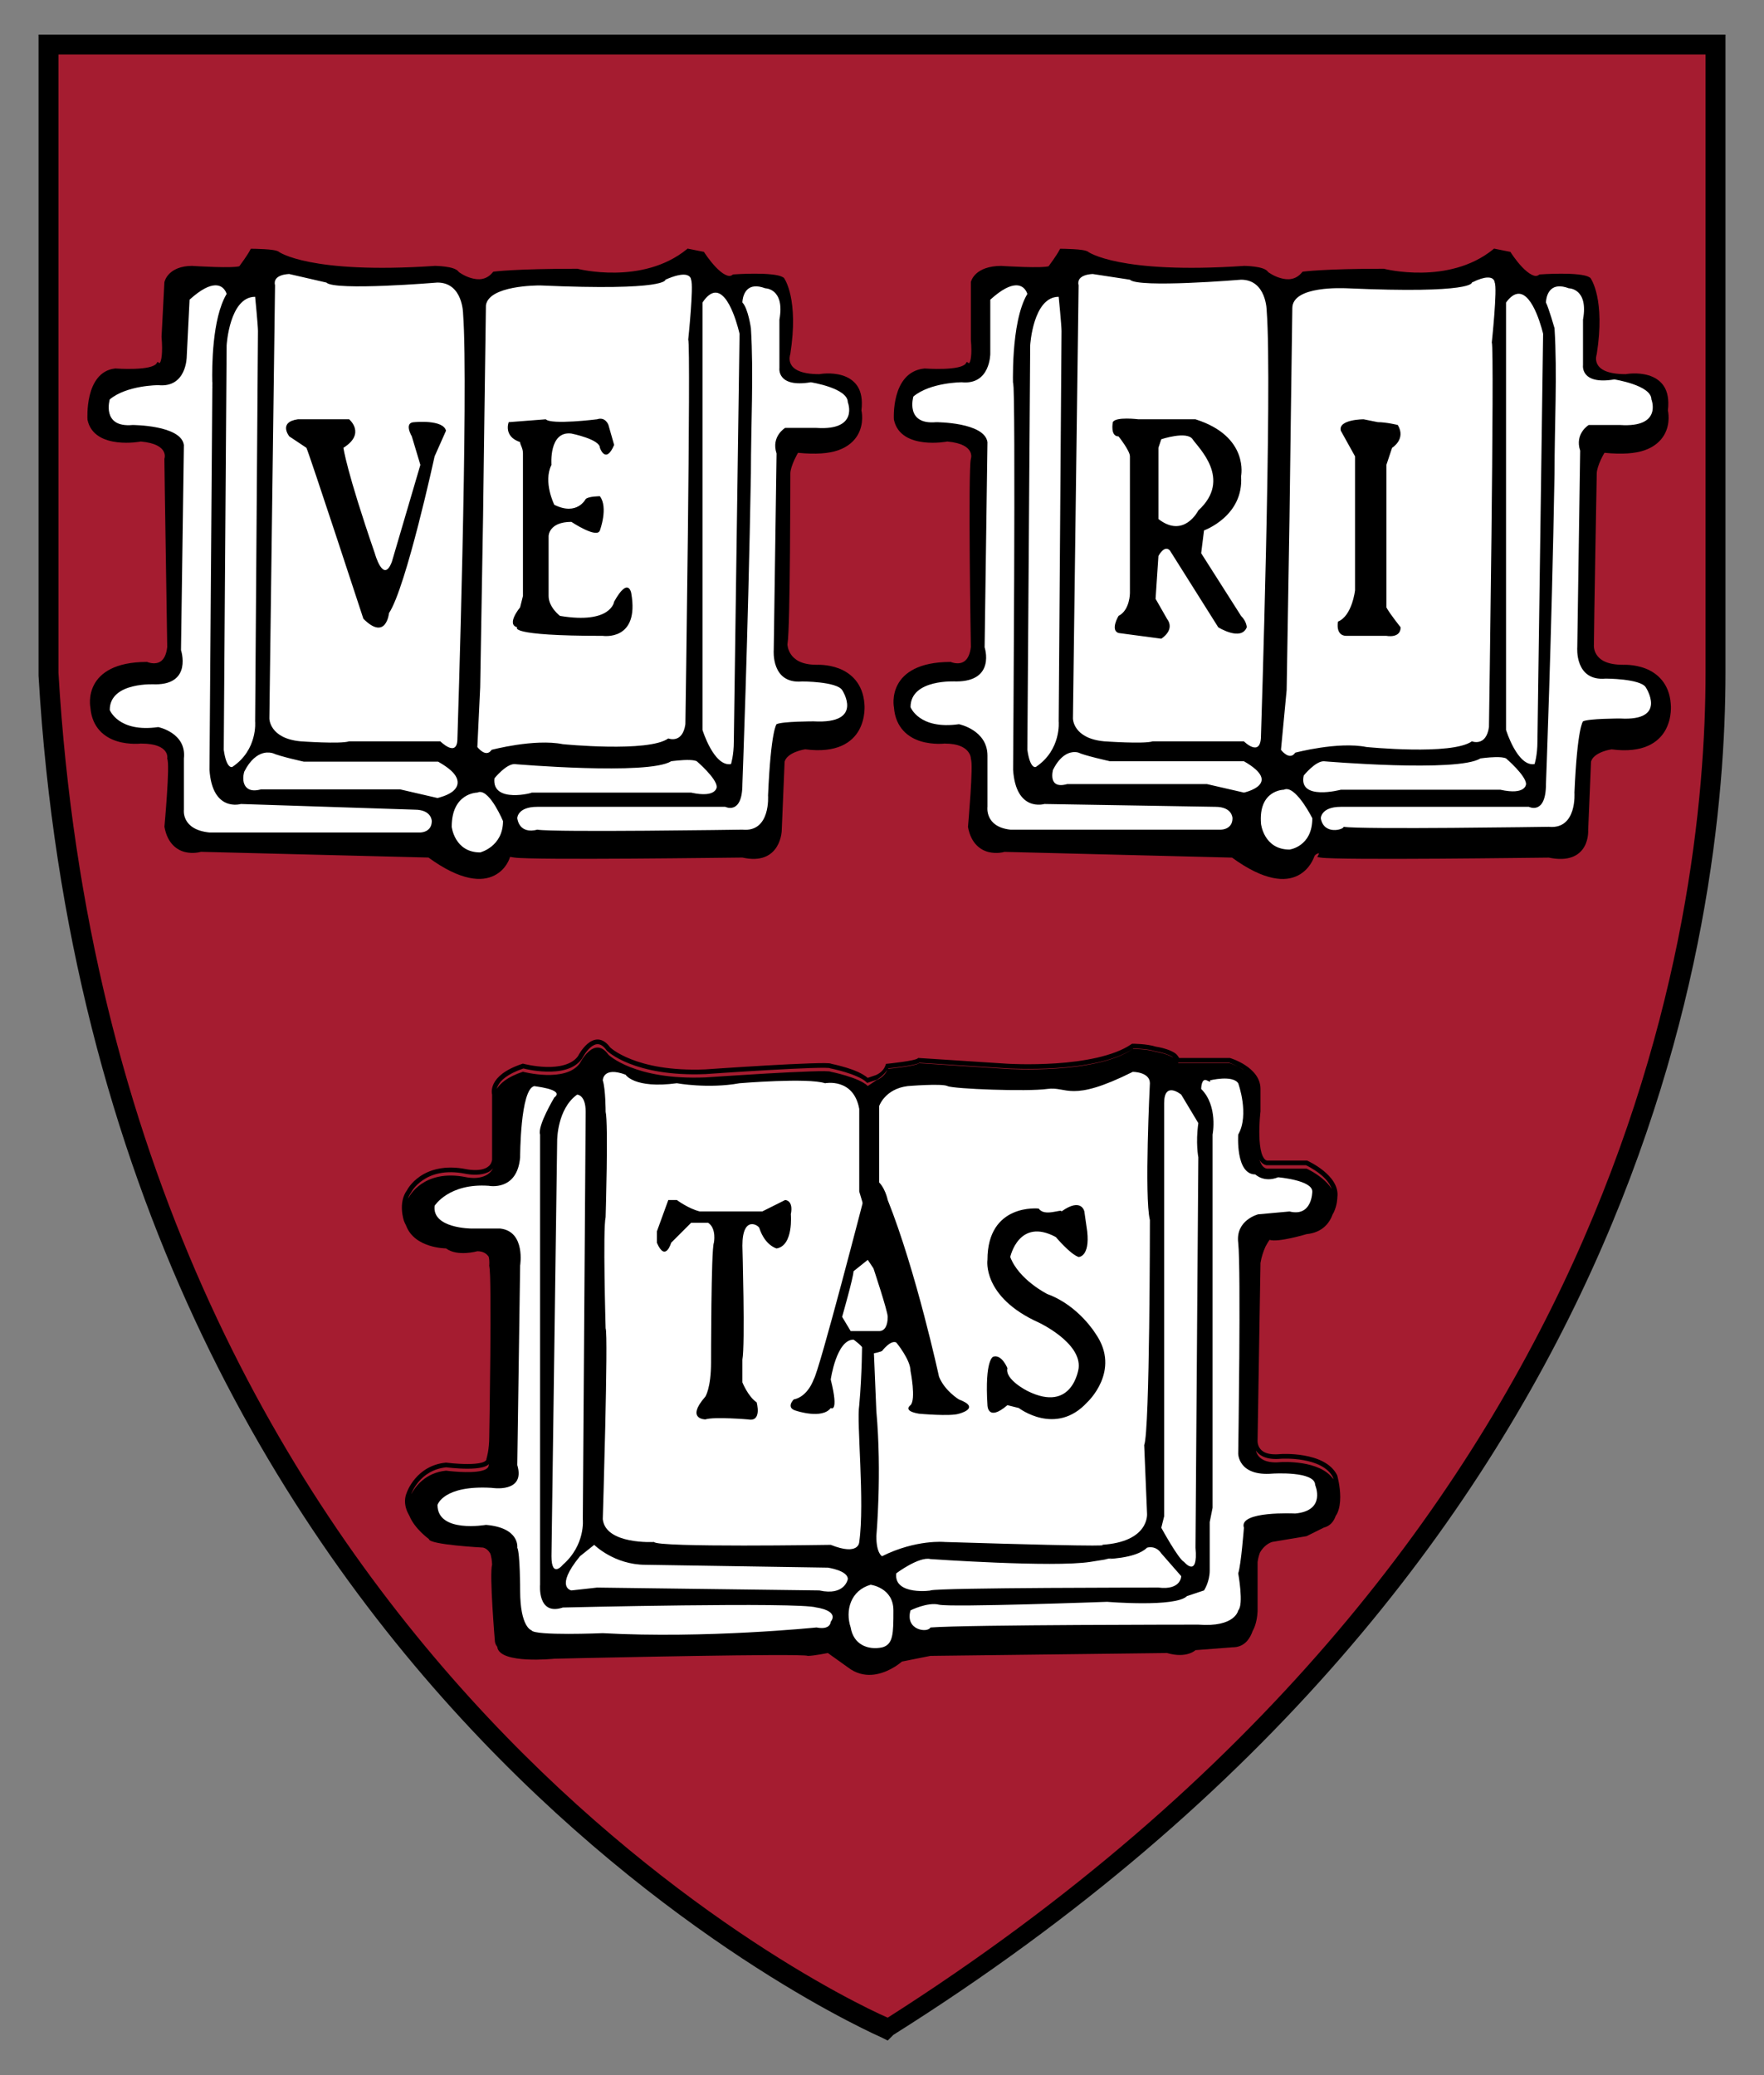 <?xml version="1.0" encoding="UTF-8"?> <svg xmlns="http://www.w3.org/2000/svg" width="510" height="600" version="1.1"><rect width="100%" height="100%" fill="#808080" stroke="none"/><g><path d="m14.435 13.323h481.95v182.07c0 83.208-31.307 260.34-238.92 392.16 0 0-225.74-93.918-243.04-392.16z" fill="#a51c30"></path><path d="m172.91 300.57c-1.21-0.049-2.26 0.554-3.106 1.287-1.648 1.429-2.635 3.403-2.687 3.508-1.839 2.574-5.707 3.222-9.22 3.122-3.513-0.1-6.533-0.901-6.533-0.901l-0.193-0.049-0.193 0.066c-5.05 1.683-7.298 3.831-8.223 5.68-0.462 0.925-0.579 1.76-0.579 2.365 0 0.475 0.06 0.684 0.097 0.821v18.875c-0.184 1.041-0.666 1.678-1.336 2.124-0.679 0.453-1.585 0.693-2.494 0.788-1.819 0.191-3.588-0.193-3.588-0.193h-0.016c-6.335-1.267-10.679 0.217-13.388 2.06-2.665 1.812-3.729 3.92-3.765 3.99-2.71 3.668-0.917 8.818-0.917 8.818v0.032c0.175 0.468 0.379 0.911 0.611 1.319 3e-3 8e-3 0.032 0.096 0.032 0.096 2.472 6.591 11.537 6.581 11.537 6.581 3.295 2.472 9.059 0.821 9.059 0.821 1.693 0 2.678 0.704 3.283 1.593 0.3 1.214 0.161 2.43 0.161 2.43l-0.016 0.145 0.032 0.129c0.055 0.219 0.169 1.363 0.225 2.929 0.056 1.566 0.077 3.627 0.097 6.018 0.039 4.782 0.019 10.86-0.032 16.831-0.103 11.942-0.306 23.477-0.306 23.477 0 4.029-0.788 6.388-0.788 6.388l-0.032 0.096v0.112c0 0.201-0.066 0.304-0.29 0.483-0.224 0.179-0.617 0.375-1.142 0.515-1.05 0.28-2.556 0.386-4.071 0.386-3.029 0-6.098-0.402-6.098-0.402l-0.081-0.016-0.081 0.016c-8.579 0.858-11.235 8.559-11.264 8.641v0.016c-0.68 1.599-0.621 3.22-0.161 4.683 0.231 0.734 0.566 1.434 0.949 2.092 1.531 3.74 5.616 6.662 5.616 6.662 0 1.648 15.657 2.462 15.657 2.462 0.949 0.237 1.595 0.904 2.076 1.706 0.048 0.146 0.105 0.287 0.145 0.434 0.385 1.444 0.386 2.8 0.386 2.8-0.117 0.44-0.162 0.932-0.193 1.641-0.035 0.8-0.052 1.788-0.032 2.896 0.039 2.218 0.167 4.931 0.322 7.563 0.31 5.263 0.724 10.202 0.724 10.202l0.016 0.032v0.032c0.088 0.526 0.343 0.979 0.66 1.384 1.7e-4 2e-3 0.016 0.145 0.016 0.145 0.824 4.943 16.477 3.299 16.477 3.299s54.866-1.266 69.692-1.03c2.118 0.032 3.414 0.106 3.62 0.209 1.648 0 5.777-0.821 5.777-0.821l5.76 4.119c2.317 1.802 4.718 2.316 6.919 2.172 0.44-0.024 0.881-0.084 1.303-0.161 4.224-0.765 7.434-3.669 7.434-3.669l8.239-1.641c1.648 0 68.386-0.821 68.386-0.821 5.767 1.648 8.239-0.837 8.239-0.837l10.7-0.821c0.412 0 0.796-0.032 1.159-0.096 2.617-0.479 3.964-2.572 4.666-4.618 0.209-0.406 0.429-0.811 0.579-1.223 0.873-2.402 0.853-4.763 0.853-4.763v-13.935c0.138-1.102 0.392-1.963 0.676-2.736 1.502-2.648 3.604-3.106 3.604-3.106l9.88-1.657 4.956-2.462c1.901-0.475 2.903-1.805 3.476-3.411 0.146-0.229 0.303-0.447 0.418-0.692 0.683-1.452 0.885-3.142 0.885-4.747 0-3.21-0.853-6.163-0.853-6.163l-0.016-0.066-0.016-0.066c-1.804-3.608-5.965-5.078-9.558-5.712-3.594-0.634-6.758-0.419-6.758-0.419h-0.016c-3.966 0.396-5.463-0.739-6.147-1.851-0.684-1.112-0.531-2.317-0.531-2.317v-0.049l0.837-51.057c0.325-1.914 0.881-3.438 1.432-4.683 0.644-1.232 1.191-1.979 1.191-1.979 2.472 0.824 10.7-1.657 10.7-1.657 4.735-0.474 6.707-3.377 7.563-5.777 0.076-0.14 0.191-0.279 0.258-0.419 1.086-2.28 1.078-4.38 1.078-4.441 0.44-3.231-1.807-5.901-4.039-7.707-2.241-1.814-4.586-2.864-4.586-2.864l-0.129-0.066h-11.569c-0.321-0.066-0.581-0.236-0.853-0.596-0.278-0.367-0.543-0.913-0.74-1.577-0.395-1.328-0.577-3.121-0.628-4.891-0.101-3.541 0.306-6.999 0.306-6.999l0.016-0.049v-6.625c0-3.205-2.289-5.455-4.441-6.855-2.152-1.399-4.28-2.027-4.28-2.027l-0.097-0.032h-14.691c-0.332-0.55-0.703-1.091-1.255-1.448-0.73-0.473-1.575-0.825-2.381-1.094-1.613-0.538-3.106-0.74-3.106-0.74-2.686-0.844-6.678-0.837-6.678-0.837h-0.209l-0.177 0.113c-5.129 3.551-14.128 5.04-21.803 5.551-7.675 0.512-14.015 0.113-14.015 0.113l-25.842-1.673-0.225 0.209c0.076-0.074-0.088 0.058-0.354 0.145-0.266 0.089-0.648 0.196-1.078 0.29-0.86 0.187-1.953 0.362-3.025 0.515-2.145 0.306-4.2 0.515-4.2 0.515l-0.418 0.032-0.145 0.419c-0.71 2.13-2.864 2.864-2.864 2.864l-2.269 0.772c-1.506-1.279-3.854-2.25-6.082-2.929-2.352-0.716-4.304-1.109-4.393-1.126-0.016-8e-3 -0.033-0.024-0.049-0.032-0.078-0.032-0.157-0.049-0.225-0.066-0.137-0.032-0.266-0.049-0.434-0.066-0.337-0.032-0.77-0.041-1.303-0.049-1.067-8e-3 -2.524 0.024-4.248 0.082-3.447 0.116-7.956 0.338-12.438 0.596-8.957 0.515-17.797 1.141-17.813 1.142-10.214 0.409-17.113-1.23-21.449-2.945-4.337-1.714-6.05-3.443-6.05-3.443-1.088-1.486-2.289-2.205-3.476-2.253zm-0.049 1.352c0.721 0.032 1.556 0.433 2.51 1.77l0.016 0.032 0.032 0.049s1.997 1.962 6.517 3.749c4.52 1.787 11.614 3.457 21.996 3.041h0.049s8.843-0.628 17.797-1.142c4.477-0.257 8.979-0.479 12.406-0.596 1.713-0.058 3.171-0.09 4.2-0.082 0.514 4e-3 0.918 0.024 1.191 0.049 0.114 8e-3 0.188 0.024 0.241 0.032l0.032 0.032 0.193 0.049s2.044 0.4 4.377 1.11c2.333 0.71 4.978 1.792 6.002 2.816l0.29 0.29 2.864-0.949s1.758-1.031 2.945-2.816c-0.917 2.229-3.17 2.993-3.17 2.993l-2.462 1.657c-2.472-2.472-10.717-4.119-10.717-4.119-0.824-0.824-36.253 1.641-36.253 1.641-20.597 0.824-28.014-6.581-28.014-6.581-4.119-5.767-8.239 2.462-8.239 2.462-4.119 5.767-16.477 2.478-16.477 2.478-4.56 1.52-6.601 3.382-7.547 4.956 0.064-0.287 0.163-0.6 0.338-0.949 0.715-1.43 2.639-3.355 7.354-4.956 0.264 0.066 3.018 0.8 6.549 0.901 3.696 0.105 8.066-0.492 10.347-3.685l0.032-0.032 0.032-0.049s1-1.991 2.398-3.202c0.699-0.606 1.451-0.978 2.172-0.949zm154.83 1.239c0.293 3e-3 4.023 0.049 6.195 0.772l0.064 0.016 0.049 0.016s1.404 0.2 2.88 0.692c0.738 0.246 1.493 0.556 2.076 0.933 0.093 0.058 0.142 0.13 0.225 0.193-1.978-1.218-5.085-1.673-5.085-1.673-2.472-0.824-6.597-0.821-6.597-0.821-10.71 7.415-36.253 5.777-36.253 5.777l-25.536-1.657c-0.814 0.814-8.777 1.623-8.963 1.641 0.035-0.058 0.08-0.101 0.113-0.161 0.12-8e-3 2.005-0.197 4.119-0.499 1.09-0.156 2.205-0.332 3.122-0.531 0.458-0.1 0.865-0.208 1.207-0.322 0.192-0.066 0.339-0.176 0.499-0.257l25.408 1.625s6.436 0.422 14.209-0.096c7.681-0.512 16.673-1.887 22.27-5.648zm12.905 4.103h14.804c0.048 0.016 1.225 0.467 2.591 1.175-1.381-0.69-2.478-1.03-2.478-1.03h-14.836c-0.016-0.049-0.059-0.095-0.081-0.145zm17.668 1.319c0.353 0.191 0.644 0.291 1.014 0.531 0.102 0.066 0.189 0.156 0.29 0.225-0.445-0.286-0.881-0.536-1.303-0.756zm5.873 26.727c0.092 0.156 0.167 0.326 0.273 0.466 0.421 0.556 0.99 0.986 1.69 1.126l0.064 0.016h11.424c0.097 0.041 2.147 0.991 4.184 2.639 1.427 1.155 2.683 2.602 3.25 4.2-1.475-2.37-4.195-4.187-5.857-5.133-0.837-0.476-1.416-0.724-1.416-0.724h-11.521c-1.009-0.202-1.666-1.207-2.092-2.591zm-221.59 2.51c-2.072 3.92-7.836 2.542-7.836 2.542-12.358-2.472-16.477 5.777-16.477 5.777-0.113 0.15-0.178 0.31-0.274 0.466 0.187-0.606 0.441-1.194 0.837-1.722l0.065-0.099s0.939-1.897 3.379-3.556c2.437-1.657 6.332-3.047 12.342-1.851 0 0 1.929 0.43 4.023 0.209 1.047-0.11 2.163-0.369 3.106-0.998 0.311-0.208 0.581-0.479 0.837-0.772zm220.53 81.564c0.996 1.516 3.164 2.807 7.321 2.397 0 0 3.027-0.199 6.437 0.402 3.402 0.601 7.046 2.002 8.544 4.972 4e-3 0.016 0.094 0.429 0.129 0.564-3.864-5.708-15.158-4.972-15.158-4.972-5.386 0.539-6.871-1.721-7.273-3.363zm-221.69 3.878c-0.011 0.041-0.081 0.306-0.081 0.306 0 0.412-0.193 0.76-0.531 1.03-0.338 0.27-0.821 0.473-1.4 0.628-3.476 0.927-10.427 0-10.427 0-5.964 0.596-8.887 4.615-10.057 6.806 0 0 2.292-6.973 10.121-7.772 0.139 0.016 3.054 0.402 6.131 0.402 1.575 0 3.142-0.096 4.409-0.434 0.633-0.169 1.205-0.395 1.657-0.756 0.071-0.058 0.114-0.142 0.177-0.209zm57.397-351.38-0.241 0.209c-12.857 10.446-31.538 5.632-31.538 5.632l-0.081-0.016h-0.081c-18.145 0-23.992 0.821-23.992 0.821l-0.257 0.049-0.161 0.193c-1.875 2.25-4.174 2.219-6.195 1.641-1.973-0.564-3.469-1.669-3.54-1.722-0.371-0.542-0.965-0.851-1.609-1.078-0.73-0.258-1.566-0.409-2.365-0.515-1.599-0.213-3.073-0.225-3.073-0.225h-0.032l-0.016 0.016c-18.08 1.233-29.354 0.198-36.076-1.126-3.361-0.662-5.581-1.402-6.951-1.963-1.371-0.561-1.851-0.917-1.851-0.917l0.081 0.082c-0.262-0.262-0.514-0.357-0.821-0.451-0.307-0.093-0.66-0.164-1.046-0.225-0.772-0.122-1.687-0.189-2.575-0.242-1.776-0.107-3.443-0.113-3.443-0.113h-0.418l-0.193 0.37c-0.717 1.433-2.938 4.44-3.106 4.666-0.1 0.032-0.321 0.099-0.724 0.145-0.465 0.049-1.071 0.094-1.754 0.113-1.367 0.041-3.058 0.016-4.699-0.032-3.28-0.102-6.356-0.306-6.356-0.306l-0.032-0.016h-0.016c-3.436 0-5.505 1.112-6.662 2.269-1.157 1.157-1.416 2.397-1.416 2.397l-0.016 0.049-0.821 15.753v0.049c0.408 4.89-0.086 6.87-0.418 7.402-0.166 0.266-0.17 0.209-0.177 0.209l-0.563-0.37-0.386 0.564c-0.215 0.322-1.036 0.758-2.204 1.014-1.169 0.256-2.621 0.384-4.039 0.434-2.837 0.102-5.487-0.096-5.487-0.096l-0.064-0.016-0.064 0.016c-2.238 0.224-3.913 1.319-5.085 2.784-1.171 1.464-1.874 3.276-2.301 5.036-0.853 3.521-0.628 6.903-0.628 6.903v0.081c0.447 2.236 1.722 3.805 3.315 4.811 1.593 1.006 3.496 1.492 5.31 1.706 3.528 0.415 6.628-0.176 6.806-0.209h0.016c4.386 0.404 5.979 1.759 6.565 2.848 0.588 1.091 0.257 2.044 0.257 2.044l-0.032 0.096v0.113c0 1.704 0.212 15.251 0.418 28.433 0.205 13.133 0.401 25.764 0.402 25.858-0.196 1.764-0.669 2.872-1.223 3.556-0.554 0.685-1.187 0.981-1.834 1.11-1.296 0.26-2.591-0.257-2.591-0.257l-0.129-0.066h-0.129c-9.216 0-13.454 3.217-15.222 6.533-1.76 3.301-1.101 6.566-1.094 6.597 0.452 5.981 4.222 8.74 7.772 9.815 3.562 1.079 6.968 0.643 6.968 0.643l-0.081 0.016c4.408 0 6.215 1.164 6.984 2.188 0.768 1.024 0.595 1.963 0.595 1.963l-0.032 0.209 0.097 0.209c-0.028-0.058 0.096 0.42 0.129 1.046 0.032 0.625 0.051 1.458 0.032 2.414-0.038 1.912-0.168 4.331-0.322 6.694-0.308 4.726-0.724 9.252-0.724 9.252v0.082l0.016 0.096c0.861 4.737 3.6 6.681 6.066 7.241 2.285 0.519 4.168-0.016 4.457-0.096h0.032l65.763 1.657c9.389 6.839 15.452 7.036 19.084 5.165 3.477-1.791 4.39-4.989 4.505-5.358l1.142 0.177c0.735 0.123 2.174 0.185 4.28 0.242 2.106 0.058 4.837 0.093 7.981 0.113 6.287 0.041 14.217 0.016 22.045-0.032 7.828-0.049 15.563-0.129 21.433-0.193 5.843-0.066 9.846-0.112 10.234-0.113h0.049c2.701 0.601 4.81 0.465 6.436-0.161 1.656-0.637 2.778-1.765 3.508-2.945 1.451-2.344 1.448-4.925 1.448-4.956v-0.032l0.821-19.631c0.335-1.29 1.736-2.236 3.186-2.816 1.404-0.562 2.671-0.742 2.768-0.756 9.146 1.209 13.629-2.017 15.592-5.616 1.965-3.602 1.532-7.45 1.529-7.482v-0.016c-0.435-5.995-3.988-8.954-7.337-10.25-3.353-1.298-6.565-1.062-6.565-1.062l0.049-0.016c-4.367 0-6.372-1.518-7.386-2.993-1.009-1.467-1.014-2.882-1.014-2.896v-0.016c0.228-1.432 0.368-4.983 0.483-9.799 0.116-4.872 0.19-10.895 0.241-16.767 0.103-11.744 0.113-22.865 0.113-22.865 0-1.011 0.573-2.639 1.175-3.942 0.526-1.14 0.923-1.802 1.046-2.011 5.074 0.517 8.95 0.213 11.666-0.756 2.835-1.013 4.581-2.666 5.584-4.393 1.982-3.414 1.098-7.013 1.078-7.096 0.376-3.095-0.089-5.436-1.175-7.064-1.111-1.666-2.761-2.595-4.409-3.09-3.194-0.958-6.382-0.376-6.581-0.338-5.638 0-7.572-1.563-8.255-2.929-0.683-1.372-0.177-2.758-0.177-2.758l0.016-0.066 0.016-0.066c1.247-7.896 0.836-13.343 0.097-16.831-0.74-3.488-1.867-5.085-1.867-5.085l-0.064-0.096-0.113-0.082c-0.841-0.561-2.055-0.774-3.524-0.933-1.469-0.159-3.168-0.209-4.779-0.209-3.221 0-6.115 0.209-6.115 0.209l-0.209 0.016-0.145 0.113c-0.59 0.442-1.228 0.393-2.108-0.049-0.88-0.44-1.87-1.289-2.768-2.237-1.795-1.895-3.218-4.119-3.218-4.119l-0.161-0.242zm233.16 0-0.241 0.209c-12.857 10.446-31.538 5.632-31.538 5.632l-0.081-0.016h-0.097c-17.323 0-23.155 0.821-23.155 0.821l-0.258 0.049-0.161 0.193c-1.875 2.25-4.174 2.219-6.195 1.641-1.944-0.555-3.41-1.622-3.524-1.706-0.37-0.554-0.973-0.864-1.625-1.094-0.73-0.258-1.566-0.409-2.365-0.515-1.599-0.213-3.073-0.225-3.073-0.225h-0.032l-0.016 0.016c-18.08 1.233-29.354 0.198-36.076-1.126-3.361-0.662-5.581-1.402-6.951-1.963-1.371-0.561-1.851-0.917-1.851-0.917l0.081 0.082c-0.262-0.262-0.53-0.357-0.837-0.451-0.307-0.093-0.644-0.164-1.03-0.225-0.772-0.122-1.703-0.189-2.591-0.242-1.776-0.105-3.427-0.113-3.427-0.113h-0.418l-0.193 0.37c-0.718 1.437-2.964 4.47-3.122 4.683-0.107 0.032-0.33 0.084-0.724 0.129-0.465 0.049-1.054 0.094-1.738 0.113-1.367 0.041-3.058 0.016-4.699-0.032-3.28-0.102-6.372-0.306-6.372-0.306l-0.016-0.016h-0.016c-3.833 0-6.085 1.083-7.354 2.237-1.268 1.153-1.561 2.43-1.561 2.43v16.671c0.407 4.474-0.107 6.248-0.402 6.662-0.148 0.207-0.134 0.13-0.161 0.129-0.026-2e-3 -0.049 0-0.049 0l-0.547-0.37-0.386 0.564c-0.215 0.322-1.036 0.758-2.204 1.014-1.169 0.256-2.637 0.384-4.055 0.434-2.837 0.101-5.487-0.096-5.487-0.096l-0.049-0.016-0.064 0.016c-2.428 0.221-4.258 1.291-5.551 2.752-1.294 1.461-2.077 3.288-2.558 5.053-0.963 3.53-0.74 6.919-0.74 6.919v0.032l0.016 0.049c0.447 2.236 1.722 3.805 3.315 4.811 1.593 1.006 3.48 1.492 5.294 1.706 3.528 0.415 6.644-0.176 6.823-0.209h0.016c4.386 0.404 5.963 1.759 6.549 2.848 0.588 1.091 0.274 2.044 0.274 2.044l-0.016 0.016v0.032c-0.156 0.624-0.201 1.689-0.257 3.411-0.057 1.722-0.093 4-0.113 6.63-0.039 5.258-0.019 11.96 0.032 18.553 0.103 13.136 0.32 25.764 0.322 25.858-0.196 1.764-0.685 2.872-1.239 3.556-0.554 0.685-1.187 0.981-1.834 1.11-1.296 0.26-2.575-0.257-2.575-0.257l-0.129-0.066h-0.145c-9.216 0-13.454 3.217-15.222 6.533-1.76 3.301-1.101 6.566-1.094 6.597 0.452 5.981 4.222 8.74 7.772 9.815 3.562 1.079 6.984 0.643 6.984 0.643l-0.081 0.016c3.984 0 5.79 1.155 6.678 2.22 0.888 1.066 0.885 2.044 0.885 2.044v0.161l0.064 0.145c-0.028-0.058 0.096 0.42 0.129 1.046 0.032 0.625 0.035 1.458 0.016 2.414-0.038 1.912-0.168 4.331-0.322 6.694-0.308 4.726-0.708 9.252-0.708 9.252l-0.016 0.082 0.016 0.096c0.861 4.737 3.617 6.681 6.082 7.241 2.283 0.519 4.165 4e-3 4.457-0.082h0.032l65.763 1.657c9.389 6.839 15.436 7.036 19.068 5.165 3.502-1.804 4.629-5.226 4.731-5.551l0.016-0.016c0.296-0.568 0.925-0.837 1.239-0.837 0.159 0 0.145 0.032 0.113-0.016-0.032-0.049 0.032-0.016-0.113 0.273l-0.402 0.821 0.901 0.145c0.735 0.123 2.174 0.185 4.28 0.242 2.106 0.058 4.837 0.093 7.981 0.113 6.287 0.041 14.217 0.016 22.045-0.032 7.828-0.049 15.547-0.129 21.417-0.193 5.871-0.066 9.943-0.113 10.298-0.113 2.896 0.599 5.106 0.449 6.774-0.177 1.697-0.636 2.811-1.769 3.492-2.961 1.362-2.383 1.11-5.036 1.11-5.036l0.016 0.096 0.821-19.663c0.335-1.29 1.72-2.236 3.17-2.816 1.417-0.567 2.709-0.729 2.784-0.74 9.146 1.209 13.629-2.033 15.592-5.632 1.965-3.602 1.516-7.434 1.512-7.466v-0.032c-0.435-5.995-3.972-8.954-7.321-10.25-3.353-1.298-6.581-1.062-6.581-1.062l0.064-0.016c-4.793 0-6.758-1.535-7.659-2.977-0.901-1.442-0.724-2.848-0.724-2.848v-0.081c0-4.868 0.821-49.417 0.821-49.417v-0.016c0-1.011 0.573-2.639 1.175-3.942 0.526-1.141 0.939-1.803 1.062-2.011 5.074 0.517 8.95 0.213 11.666-0.756 2.835-1.013 4.581-2.666 5.584-4.393 1.982-3.414 1.098-7.013 1.078-7.096 0.376-3.095-0.105-5.436-1.191-7.064-1.111-1.666-2.761-2.595-4.409-3.09-3.207-0.962-6.406-0.371-6.581-0.338-5.638 0-7.556-1.563-8.239-2.929-0.683-1.366-0.177-2.752-0.177-2.752l0.032-0.132c1.247-7.896 0.836-13.343 0.097-16.831-0.74-3.488-1.867-5.085-1.867-5.085l-0.081-0.096-0.097-0.082c-0.841-0.561-2.055-0.774-3.524-0.933-1.469-0.159-3.168-0.209-4.779-0.209-3.221 0-6.13 0.209-6.13 0.209l-0.193 0.016-0.161 0.113c-0.59 0.442-1.212 0.393-2.092-0.049-0.88-0.44-1.886-1.289-2.784-2.237-1.795-1.895-3.202-4.119-3.202-4.119l-0.161-0.242z"></path><path d="m256.65 590-1.648-0.824c-1.648-0.824-226.56-98.038-243.86-393.81v-185.37h487.72v184.55c0 72.502-23.068 257.04-240.57 393.81zm-239.75-574.25v178.78c16.477 280.11 220.8 380.62 239.75 388.86 213.38-135.94 236.45-317.19 236.45-388.86v-178.78z"></path><path d="m83.637 79.234s-4.943 0.003-4.119 3.299l-1.641 125.22s-0.003 5.774 9.059 6.597c0 0 11.528 0.824 13.999 0h26.373s4.94 4.931 4.94-0.837c0 0 3.289-101.32 1.641-122.74 0 0-3e-3 -9.075-7.418-9.075 0 0-29.646 2.472-32.118 0zm114.36 0.193c-1.086-0.096-2.835 0.213-5.616 1.448 0 0 0.837 3.305-36.237 1.657-0.824 0-14.833-8e-3 -15.657 5.761 0 0-0.821 59.319-0.821 60.967l-0.837 49.433-0.821 17.298s2.472 3.292 4.119 0.821c0 0 12.358-3.289 20.597-1.641 0 0 24.726 2.462 30.492-1.657 0 0 4.116 1.648 4.94-4.119 0 0 1.645-109.57 0.821-111.22 0 0 1.645-15.65 0.821-17.298 0 0 8e-3 -1.287-1.802-1.448zm-135.82 3.073c-1.617 0.049-3.971 1.062-7.37 4.151l-0.821 16.477s-8e-6 9.062-8.239 8.239c0 0-9.072 0-14.015 4.119 0 0-2.465 8.226 6.597 7.402 0 0 14.012 8e-3 14.836 5.777l-0.837 59.311s3.308 9.896-7.402 9.896c0 0-13.195-0.837-13.195 7.402 0 0 2.481 6.604 14.015 4.956 0 0 8.242 1.645 7.418 9.059v14.82s-0.837 5.774 7.402 6.597h60.967s3.299-3e-3 3.299-3.299c0 0 3e-3 -3.299-4.94-3.299l-50.253-1.641s-8.252 2.478-9.075-9.88c0 0 0.798-105.79 0.821-110.45 4.69e-4 2e-3 0.016 0.049 0.016 0.049s-0.014-0.389-0.016-0.434c1.99e-4 -0.041 0.016-1.205 0.016-1.223-0.016-0.032-0.017-0.032-0.032-0.066-0.087-4.049-0.103-18.381 4.152-25.472 0 0-0.652-2.575-3.347-2.494zm156 0.306c-3.535 0.306-3.54 4.666-3.54 4.666 1.648 1.648 2.462 7.418 2.462 7.418 0.824 13.182 0 28.008 0 42.014-0.824 46.961-2.462 89.803-2.462 89.803 0 9.062-4.94 6.581-4.94 6.581h-54.388c-5.767 0-5.76 3.299-5.76 3.299 0.824 4.943 5.76 3.299 5.76 3.299 4.943 0.824 59.327 0 59.327 0 8.238 0.824 7.418-9.896 7.418-9.896 0.824-18.949 2.462-20.597 2.462-20.597 1.648-0.824 10.717-0.821 10.717-0.821 14.829 0.824 8.239-9.059 8.239-9.059-1.648-2.472-11.537-2.478-11.537-2.478-9.062 0.824-8.239-9.059-8.239-9.059l0.821-56.848c-1.648-4.943 2.478-7.402 2.478-7.402h9.059c12.358 0.824 9.059-7.418 9.059-7.418 0-4.119-10.7-5.777-10.7-5.777-9.886 1.648-9.075-4.119-9.075-4.119v-13.999c1.648-9.063-4.119-9.059-4.119-9.059-1.236-0.463-2.225-0.618-3.041-0.547zm-11.634 1.834c-1.051 0.141-2.208 0.978-3.443 2.832v123.58s3.295 10.704 8.239 9.88c0 0 0.821-2.462 0.821-6.581l1.657-117.82s-2.718-12.503-7.273-11.891zm-132.78 1.175c-7.415 0-8.239 14.015-8.239 14.015l-0.837 116.98c0.824 5.767 2.478 4.94 2.478 4.94 7.415-4.943 6.597-13.178 6.597-13.178s0.821-111.22 0.821-112.86-0.821-9.896-0.821-9.896zm3.427 131.77c-0.352 0.016-0.747 0.074-1.159 0.193-1.648 0.47-3.679 1.888-5.391 5.31l-0.032 0.066-0.016 0.066s-0.489 1.536-0.113 3.041c0.188 0.753 0.67 1.552 1.545 1.963 0.845 0.398 1.965 0.412 3.427 0.016h40.227l10.797 2.494 0.145-0.032s0.772-0.178 1.722-0.531c0.95-0.353 2.108-0.869 2.961-1.722 0.426-0.426 0.782-0.951 0.933-1.577 0.151-0.626 0.069-1.344-0.257-2.043-0.653-1.399-2.205-2.823-5.149-4.505l-0.161-0.096h-38.827c-0.06-0.016-1.815-0.397-3.83-0.901-2.049-0.512-4.392-1.19-5.004-1.496l-0.032-0.016h-0.016s-0.715-0.282-1.77-0.225zm122.4 2.172c-2.317-0.116-5.551 0.354-5.551 0.354-6.591 4.119-45.313 0.821-45.313 0.821-2.472 0-5.777 4.119-5.777 4.119-0.824 7.415 11.54 4.119 10.717 4.119h46.133c7.415 1.648 7.418-1.641 7.418-1.641 0-2.472-5.76-7.418-5.76-7.418-0.412-0.206-1.094-0.316-1.867-0.354zm-60.951 9.236c-0.211 0.016-0.422 0.074-0.628 0.177 0 0-7.418 8e-3 -7.418 9.896 0 0 0.824 7.402 8.239 7.402 0 0 6.597-1.645 6.597-9.059 0 0-3.623-8.687-6.79-8.415zm177.32-149.76s-4.943 0.003-4.119 3.299l-1.641 125.22s-3e-3 5.774 9.059 6.597c0 0 11.544 0.824 14.015 0h26.357s4.94 4.934 4.94-1.657c0 0 3.305-101.34 1.657-122.76 0 0-3e-3 -9.059-7.418-9.059 0 0-29.662 2.472-32.134 0zm114.04 1.014c-0.974 0.041-2.398 0.419-4.457 1.448 0 0 0.821 3.305-36.253 1.657-0.824 0-15.657-0.83-15.657 5.761 0 0-0.821 59.319-0.821 60.967l-0.821 49.433-1.641 17.298s2.472 3.292 4.119 0.821c0 0 12.358-3.289 20.597-1.641 0 0 24.709 2.478 30.476-1.641 0 0 4.116 1.648 4.94-4.119 0 0 1.645-109.57 0.821-111.22 0 0 1.661-15.666 0.837-17.314 0 0 2e-3 -1.546-2.14-1.448zm-136.32 2.253c-1.617 0.049-3.971 1.062-7.37 4.151v15.641s-1e-5 9.063-8.239 8.239c0 0-9.056 0-13.999 4.119 0 0-2.481 8.242 6.581 7.418 0 0 14.012 8e-3 14.836 5.777l-0.821 59.311s3.295 9.88-8.239 9.88c0 0-13.179-0.821-13.179 7.418 0 0 2.465 6.588 13.999 4.94 0 0 8.239 1.661 8.239 9.075v14.82s-0.817 5.774 6.597 6.597h60.951s3.299-3e-3 3.299-3.299c0 0 3e-3 -3.299-4.94-3.299l-49.433-0.821s-8.235 2.478-9.059-9.88c0 0 0.824-110.41 0-112.06v1.657s-0.824-18.955 4.119-27.194c0 0-0.652-2.575-3.347-2.494zm156.82 0.306c-3.535 0.306-3.54 4.666-3.54 4.666 0.824 1.648 2.478 7.418 2.478 7.418 0.824 13.182 0 28.008 0 42.014-0.824 46.961-2.478 89.803-2.478 89.803 0 9.062-4.94 6.581-4.94 6.581h-54.372c-5.767 0-5.777 3.299-5.777 3.299 0.824 4.943 6.597 3.302 6.597 2.478 4.943 0.824 59.311 0 59.311 0 8.239 0.824 7.418-9.896 7.418-9.896 0.824-18.949 2.478-20.597 2.478-20.597 1.648-0.824 10.7-0.821 10.7-0.821 14.006 0.824 7.418-9.059 7.418-9.059-1.648-2.472-11.537-2.478-11.537-2.478-9.062 0.824-8.239-9.059-8.239-9.059l0.837-56.848c-1.648-4.943 2.462-7.418 2.462-7.418h9.059c12.358 0.824 9.075-7.402 9.075-7.402 0-4.119-10.717-5.777-10.717-5.777-9.886 1.648-9.059-4.119-9.059-4.119v-13.178c1.648-9.063-4.119-9.059-4.119-9.059-1.236-0.463-2.241-0.618-3.057-0.547zm-11.634 2.14c-1.051 0.086-2.208 0.827-3.443 2.526v123.58s3.295 10.704 8.239 9.88c0 0 0.837-2.462 0.837-6.581l1.641-117.82s-2.718-11.959-7.273-11.586zm-132.78 0.869c-7.415 0-8.239 14.015-8.239 14.015l-0.821 116.98c0.824 5.767 2.462 4.94 2.462 4.94 7.415-4.943 6.597-13.179 6.597-13.179s0.821-111.22 0.821-112.86-0.821-9.896-0.821-9.896zm4.715 131.64c-1.438-0.041-4.09 0.601-6.356 5.133 0 0-1.648 5.767 4.119 4.119h40.358l10.717 2.462s11.534-2.468 0-9.059h-38.715s-7.428-1.654-9.075-2.478c0 0-0.392-0.156-1.046-0.177zm121.57 1.465c-2.092 0.041-4.345 0.37-4.345 0.37-6.591 4.119-45.313 0.821-45.313 0.821-2.472 0-5.777 4.119-5.777 4.119-1.648 7.415 10.717 4.119 10.717 4.119h46.133c7.415 1.648 7.418-1.641 7.418-1.641 0-2.472-5.777-7.418-5.777-7.418-0.618-0.309-1.802-0.394-3.057-0.37zm-60.565 9.252c-0.217 0.016-0.422 0.074-0.627 0.177 0 0-7.421-8e-3 -6.597 9.88 0 0 0.824 7.418 8.239 7.418 0 0 6.597-0.821 6.597-9.059 0 0-4.353-8.687-7.611-8.415zm-122.56 160.01s0 9.062-0.824 18.125c-0.824 4.943 1.648 28.011 0 39.545 0 0 0 4.119-8.239 0.824 0 0-50.257 0.824-51.081-0.824 0 0-14.006 0.824-14.829-6.591 0 0 1.648-53.552 0.824-55.2 0 0-0.824-28.835 0-32.131 0 0 0.824-27.187 0-30.483 0 0 0-6.591-0.824-9.062 0 0 0-4.119 6.591-1.648 0 0 2.472 4.119 14.829 2.472 0 0 9.062 1.648 18.125 0 0 0 19.773-1.648 24.716 0 0 0 8.239-1.648 9.886 7.415v23.892l2.472 8.239 2.472-1.648 0.824-5.767v-25.54s1.648-4.943 8.239-5.767c0 0 9.886-0.824 11.534 0 1.648 0.824 23.068 1.648 28.835 0.824 5.767-0.824 6.591 4.119 24.716-4.943 0 0 4.943 0 4.943 3.295 0 0-1.648 32.954 0 39.545 0 0 0 60.967-1.648 65.087l0.824 19.773s0.824 8.239-13.182 9.062c0 0 8.239 0.824-45.313-0.824 0 0-8.239-0.824-18.125 4.119 0 0-1.648-0.824-1.648-5.767 0 0 1.648-18.125 0-36.25l-0.824-19.773zm86.503 53.552s4.943 9.062 6.591 9.886c0 0 4.119 4.943 3.295-4.119l0.824-112.87s-0.824-4.119 0-9.886l-4.943-8.239s-4.943-4.119-4.943 2.472v119.46zm-163.95 4.943s5.767 5.767 14.829 5.767l52.728 0.824s5.767 0.824 5.767 3.295c0 0-0.824 4.943-8.239 3.295l-64.263-0.824-7.415 0.824s-4.943-0.824 2.472-9.886zm-11.534-129.35s-4.943 8.239-4.119 10.71v130.17s-0.824 9.063 6.591 6.591c0 0 68.382-1.648 73.325 0 0 0 6.591 0.824 4.119 4.119 0 0 0 2.472-4.119 1.648 0 0-32.131 3.295-61.791 1.648 0 0-19.773 0.824-20.597-0.824 0 0-3.295-0.824-3.295-11.534 0 0 0-10.71-0.824-12.358 0 0 0.824-5.767-9.062-6.591 0 0-14.006 2.472-14.006-5.767 0 0 1.648-5.767 15.653-4.943 0 0 9.886 1.648 7.415-6.591l0.824-57.672s1.648-9.886-5.767-10.71h-8.239s-11.534 0-10.71-6.591c0 0 4.119-6.591 15.653-5.767 0 0 8.239 1.648 9.062-8.239 0 0 0-19.773 4.119-20.597-0.824 0 9.062 0.824 5.767 3.295m6.591-0.824s2.472 0 2.472 4.943l-0.824 117.81s0.824 7.415-5.767 13.182c0 0-3.295 4.119-3.295-2.472l1.648-120.28s0-9.063 5.767-13.182m92.271 138.41s6.591-4.943 9.886-4.119c0 0 35.426 2.472 46.137 0.824 10.71-1.648 4.119-0.824 4.119-0.824s9.063 0 12.358-3.295c0 0 2.472-0.824 4.119 1.648l5.767 6.591s0 4.119-6.591 3.296c0 0-63.439 0-65.91 0.824 0.824 0-10.71 1.648-9.886-4.943m4.119 10.71s4.943-2.472 8.239-1.648c3.295 0.824 48.609-0.824 48.609-0.824s19.773 1.648 23.068-1.648l4.943-1.648s1.648-2.472 1.648-5.767v-14.006l0.824-4.119v-107.92s1.648-8.239-3.295-13.182c0 0 0-3.295 1.648-2.472 1.648 0.824 0.824 0 0.824 0s6.591-1.648 8.239 0.824c0 0 3.295 9.063 0 14.829 0 0-0.824 11.534 4.943 11.534 0 0 2.472 2.472 6.591 0.824 0 0 9.886 0.824 9.886 4.119 0 0 0 7.415-6.591 5.767l-9.063 0.824s-6.591 1.648-5.767 8.239c0.824 7.415 0 60.967 0 60.967s0 6.591 9.886 5.767c0 0 12.358-0.824 12.358 3.295 0 0 3.295 7.415-5.767 8.239 0 0-16.477-0.824-14.829 4.119 0 0-0.824 10.71-1.648 13.182 0 0 1.648 9.063 0 10.71 0 0-0.824 4.943-11.534 4.119 0 0-66.734 0-77.445 0.824-0.824 1.648-7.415 0.824-5.767-4.943m-11.534-7.415s6.591 0.824 6.591 7.415c0 6.591 0 9.886-3.295 10.71-4.119 0.824-8.239-0.824-9.062-5.767-1.648-4.943 0-10.71 5.767-12.358" fill="#fff"></path><path d="m128.95 124.53-3.295 7.415s-8.239 37.898-13.182 45.313c0 0-0.824 8.239-7.415 1.648 0 0-15.653-47.785-16.477-49.433l-4.943-3.295s-3.295-4.119 2.472-4.943h14.829s4.943 4.119-1.648 8.239c0 0 0.824 6.591 9.062 30.483 0 0 2.472 9.062 4.943 2.472l8.239-28.011-2.472-8.239s-2.472-4.119 0.824-4.119c0 0 8.239-0.824 9.062 2.472m22.244 6.591v41.194l-0.824 3.295s-4.119 4.943-0.824 5.767c0 0-3.295 2.472 24.716 2.472 0 0 10.71 1.648 8.239-12.358 0 0-0.824-4.943-4.943 2.472 0 0-0.824 6.591-15.653 4.119 0 0-3.295-2.472-3.295-5.767v-17.301s0-4.119 6.591-4.119c0 0 7.415 4.943 8.239 2.472 0 0 2.472-6.591 0-9.886 0 0-3.295 0-4.119 0.824 0 0-2.472 4.943-9.062 1.648 0 0-3.295-6.591-0.824-11.534 0 0-0.824-9.886 5.767-9.063 0 0 8.239 1.648 8.239 4.119 0 0 1.648 4.943 4.119-0.824l-1.648-5.767s-0.824-2.472-3.295-1.648c0 0-13.182 1.648-14.829 0l-10.71 0.824s-1.648 4.119 3.295 5.767c0 0.824 0.824 1.648 0.824 3.295m236.45-6.591c-0.824-3.295 6.591-3.295 6.591-3.295l4.119 0.824c2.472 0 5.767 0.824 5.767 0.824 2.472 4.119-1.648 6.591-1.648 6.591l-1.648 4.943v41.194c0.824 1.648 4.119 5.767 4.119 5.767 0 3.295-4.119 2.472-4.119 2.472h-11.534c-3.295 0-2.472-4.119-2.472-4.119 4.119-1.648 4.943-9.063 4.943-9.063v-38.722zm-52.728 36.25-0.824 12.358 3.295 5.767c2.472 3.295-1.648 5.767-1.648 5.767l-12.358-1.648c-2.472-0.824 0-4.943 0-4.943 3.295-1.648 3.295-6.591 3.295-6.591v-39.545c0-1.648-3.295-5.767-3.295-5.767-2.472 0-1.648-4.119-1.648-4.119 0.824-1.648 7.415-0.824 7.415-0.824h16.477c15.653 4.943 13.182 16.477 13.182 16.477 0.824 11.534-10.71 15.653-10.71 15.653l-0.824 6.591 11.534 18.125c1.648 1.648 1.648 3.295 1.648 3.295-1.648 4.119-8.239 0-8.239 0l-14.006-22.244c-1.648-1.648-3.295 1.648-3.295 1.648m0-31.307v20.597c7.415 5.767 11.534-2.472 11.534-2.472 9.886-9.062 0-18.125-1.648-20.597-1.648-2.472-9.063 0-9.063 0zm-120.28 230.68s0.824 28.835 0 32.954v6.591s1.648 4.119 4.119 5.767c0 0 1.648 5.767-2.472 4.943 0 0-9.886-0.824-12.358 0 0 0-5.767 0 0-6.591 0 0 1.648-2.472 1.648-9.886 0 0 0-32.954 0.824-34.602 0 0 0.824-4.119-1.648-5.767h-4.943l-5.767 5.767s-1.648 5.767-4.119 0v-3.295l3.295-9.063h2.472s3.295 2.472 6.591 3.295h18.125l6.591-3.295s2.472 0 1.648 4.119c0 0 0.824 9.062-4.119 9.886 0 0-3.295-0.824-4.943-5.767 0-0.824-4.943-4.119-4.943 4.943m85.68-10.71s-14.829-1.648-14.829 14.829c0 0-1.648 10.71 14.829 18.125 0 0 12.358 5.767 11.534 13.182 0 0-1.648 13.182-14.829 6.591 0 0-6.591-3.295-5.767-6.591 0 0-1.648-4.119-4.119-3.295 0 0-2.472 0.824-1.648 14.006 0 0 0 4.943 5.767 0l3.295 0.824s10.71 8.239 19.773-1.648c0 0 9.886-9.063 2.472-19.773 0 0-4.943-8.239-14.006-11.534 0 0-8.239-4.119-10.71-10.71 0 0 2.472-11.534 13.182-5.767 0 0 4.119 4.943 6.591 5.767 0 0 3.295 0 2.472-7.415l-0.824-5.767s-0.824-4.119-6.591 0c0-0.824-4.943 1.648-6.591-0.824m-46.961-8.239c2.472 1.648 3.295 5.767 3.295 5.767 8.239 20.597 14.829 51.081 14.829 51.081 1.648 4.119 5.767 6.591 5.767 6.591 6.591 2.472 0 4.119 0 4.119-2.472 0.824-11.534 0-11.534 0-4.943-0.824-2.472-2.472-2.472-2.472 1.648-1.648 0-9.886 0-9.886 0-3.295-4.119-8.239-4.119-8.239-1.648-0.824-4.119 2.472-4.119 2.472s-4.119 1.648-4.943 0-3.295-3.295-3.295-3.295c-4.943 0-6.591 11.534-6.591 11.534 2.472 9.886 0 8.239 0 8.239-2.472 3.295-9.886 0.824-9.886 0.824-3.295-0.824-0.824-3.295-0.824-3.295 4.119-0.824 5.767-5.767 5.767-5.767 1.648-2.472 14.829-53.552 14.829-53.552-0.824-0.824 0-5.767 3.295-4.119m-6.591 26.363c0 1.648-3.295 13.182-3.295 13.182l2.472 4.119h8.239c1.648 0 2.472-1.648 2.472-4.119 0-1.648-4.119-14.006-4.119-14.006l-1.648-2.472z"></path></g></svg> 